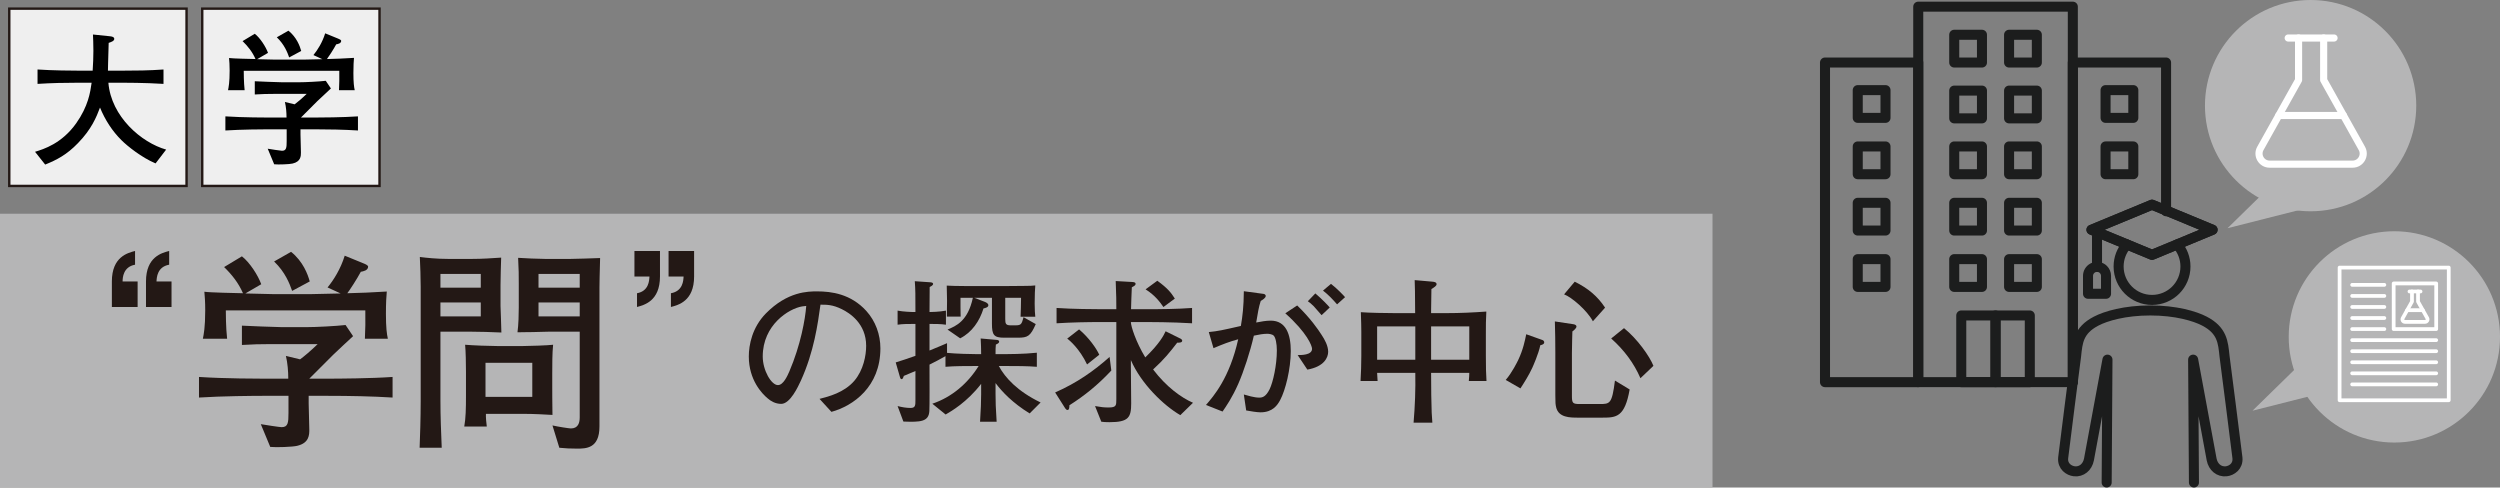 <?xml version="1.0" encoding="UTF-8"?><svg id="a" xmlns="http://www.w3.org/2000/svg" viewBox="0 0 2000 390"><rect x="0" y="0" width="2000" height="390" fill="#808080" stroke="none"/><defs><style>.b{fill:#b5b5b6;}.c{fill:#231815;}.d{stroke-width:5.706px;}.d,.e,.f{fill:none;stroke-linecap:round;stroke-linejoin:round;}.d,.f{stroke:#fff;}.g{fill:#efefef;stroke:#231815;stroke-miterlimit:10;stroke-width:1.93px;}.e{stroke:#1c1d1d;stroke-width:8.033px;}.f{stroke-width:3px;}</style></defs><rect class="b" y="171" width="1370" height="219"/><g><path class="c" d="M89.495,245.583v-20.431c0-19.745,12.706-22.836,18.543-24.381v10.988c-9.443,1.717-9.958,10.302-9.958,13.393h12.019v20.431h-20.604Zm27.3,0v-20.431c0-19.745,12.705-22.836,18.542-24.381v10.988c-9.614,1.717-9.958,10.302-10.13,13.393h12.019v20.431h-20.431Z"/><path class="c" d="M262.728,316.664h-15.796v6.009c0,3.091,.515,17.513,.515,20.946,0,4.121,0,10.816-9.786,13.049-3.434,.858-16.654,1.373-21.461,.858l-7.555-18.199c2.919,.515,15.108,2.403,16.654,2.403,5.15,0,5.494-3.605,5.494-11.332v-13.734h-20.775c-6.353,0-32.621,.172-50.82,1.373v-16.482c20.26,1.373,49.447,1.373,50.82,1.373h20.604c0-5.837-.516-12.361-1.889-18.199l11.332,2.748c3.09-2.232,8.24-6.525,14.078-12.19h-37.429c-7.727,0-15.452,.171-23.179,.687v-15.452c2.919,.172,27.299,1.202,32.106,1.202h19.229c7.727,0,24.381-.859,31.592-1.717l6.009,8.928c-2.231,2.061-13.735,12.705-15.967,14.938l-7.212,7.211-11.847,11.846h15.281c7.554,0,34.338-.171,51.336-1.373v16.482c-15.968-1.03-35.197-1.373-51.336-1.373Zm29.188-45.67c.343-10.302,.515-11.504,.343-22.664h-111.6c0,1.545,0,13.564,1.03,22.664h-19.401c.688-3.435,1.889-9.1,1.889-22.836,0-6.867-.343-10.816-.687-14.766,4.808,.688,24.552,1.031,30.904,1.202-3.605-8.241-8.756-14.765-15.108-20.946l14.25-8.584c6.182,4.807,12.877,15.108,15.452,22.319l-12.705,7.383c2.404,0,20.26,.515,21.462,.515h31.935c.515,0,20.774-.515,22.835-.515l-10.473-4.808c4.807-5.838,10.473-14.766,13.734-25.41l15.109,6.182c1.373,.515,3.605,1.545,3.605,2.574,0,3.091-3.949,3.777-5.838,4.121-3.09,5.838-9.271,15.281-10.816,17.169,8.585-.171,21.29-.687,31.592-1.373-.344,3.776-.688,9.1-.688,17.685,0,11.331,.688,16.139,1.546,20.088h-18.371Zm-58.204-38.287c-2.06-5.838-5.494-14.938-14.422-23.522l13.563-7.726c9.615,7.726,13.393,18.027,14.938,23.693l-14.079,7.555Z"/><path class="c" d="M375.696,265.328h-23.351v55.113c0,12.705,.516,25.238,1.03,37.771h-17.684c.343-8.584,.858-23.693,.858-37.257v-91.512c0-7.555-.344-16.312-.688-23.865,5.323,.687,13.393,1.545,22.32,1.545h19.916c7.727,0,15.281-.515,22.835-1.03-.171,3.263-.515,18.371-.515,21.805v16.998c0,.858,.687,17.684,.687,21.118-4.979-.343-20.26-.687-25.41-.687Zm8.928-46.186h-32.278v10.988h32.278v-10.988Zm0,22.835h-32.278v11.16h32.278v-11.16Zm57.174,57.345v10.303c0,3.948,0,10.473,.171,22.319-6.009-.343-14.594-.858-23.35-.858h-29.874c-.172,2.232,.343,8.069,.687,10.13h-18.027c1.201-6.524,1.373-14.423,1.373-24.38v-19.573c0-6.009-.172-16.312-.687-21.462,5.837,.516,19.401,1.03,25.41,1.03h21.118c4.121,0,20.26-.515,23.865-1.03-.687,6.696-.687,15.796-.687,23.521Zm-15.968-9.1h-37.429v27.299h37.429v-27.299Zm53.739-60.436v111.429c0,17.685-10.816,17.685-18.027,17.685-4.808,0-9.443-.172-14.079-.688l-5.494-17.855c4.465,1.029,13.393,2.403,14.766,2.403,5.838,0,7.04-4.636,7.04-8.757v-68.676h-23.865c-4.121,0-9.787,.344-13.563,.344-5.838,0-9.959,.171-12.362,.171,.858-6.181,1.03-14.766,1.03-19.745v-19.4c0-7.555,0-9.787-.516-20.432,5.323,.344,15.796,.858,21.29,.858h20.946c3.605,0,18.887-.515,23.351-.687-.344,10.816-.516,21.805-.516,23.35Zm-15.795-10.645h-32.965v10.988h32.965v-10.988Zm0,22.835h-32.965v11.16h32.965v-11.16Z"/><path class="c" d="M527.98,200.771v20.432c0,19.744-12.705,22.835-18.371,24.38v-10.988c9.443-1.717,9.787-10.13,9.958-13.392h-12.019v-20.432h20.432Zm27.299,0v20.432c0,19.744-12.705,22.835-18.542,24.38v-10.988c9.614-1.717,9.958-10.13,10.13-13.392h-12.019v-20.432h20.431Z"/><path class="c" d="M665.138,329.484l-9.513-10.389c7.385-1.878,19.651-5.008,27.787-14.395,7.385-8.637,9.513-20.402,9.513-28.037,0-17.899-13.268-26.286-19.401-29.29-7.51-3.755-12.392-3.63-17.147-3.63-2.128,15.271-5.132,37.551-15.646,60.707-2.378,5.131-8.637,18.649-15.771,18.649-4.757,0-8.512-2.378-10.64-4.256-4.756-3.88-15.271-14.895-15.271-33.67,0-9.138,2.629-23.156,13.644-34.421,17.398-17.648,33.795-17.648,41.055-17.648,11.391,0,26.911,2.002,39.303,15.646,7.385,8.136,11.266,18.9,11.266,29.915,0,30.791-21.779,46.062-39.178,50.818Zm-23.406-84.363c-10.64,1.752-31.543,14.77-31.543,40.054,0,11.14,6.885,22.905,12.142,22.905,4.381,0,7.636-7.51,9.138-10.889,9.012-21.029,12.767-41.932,13.518-52.445-1.126,.125-2.128,.25-3.254,.375Z"/><path class="c" d="M823.721,330.736c-13.644-8.387-22.029-17.273-27.286-24.283v8.762c0,6.885,.125,9.889,.876,22.154h-13.268c.625-10.764,.876-15.27,.876-21.904v-8.386c-11.391,14.771-23.907,21.904-28.413,24.533l-10.64-8.637c15.646-5.257,28.413-16.272,37.05-30.165h-2.128c-7.886,0-17.147,0-24.407,.625v-8.512c-4.131,2.379-8.512,4.632-12.768,6.76v6.885c0,.625,.125,27.286-.125,30.29-.501,8.637-7.26,8.887-20.778,8.386l-4.631-12.391c3.38,.875,6.884,1.502,10.389,1.502,3.881,0,3.881-2.129,3.881-6.259v-23.281c-4.757,2.003-6.009,2.503-9.263,3.88-.376,1.127-.876,2.629-1.753,2.629-.751,0-1.126-.751-1.251-1.252l-3.505-12.141c4.631-1.502,9.638-3.004,15.771-5.258v-25.533c-5.758,0-10.265,0-14.27,.625v-11.266c4.631,.877,10.64,1.127,14.27,1.127,0-14.52,0-17.273-.501-24.658l12.642,.877c1.377,.125,2.003,.625,2.003,1.252,0,1.126-1.502,1.877-2.754,2.502,0,3.631-.125,15.646-.125,20.027,1.127,0,8.011-.125,13.143-1.127v11.266c-4.005-.625-9.012-.625-13.143-.625v21.277c9.012-3.754,10.139-4.13,14.019-5.883v7.761c7.511,.751,19.651,1.001,23.156,1.001h4.131c0-4.13-.125-7.885-.376-12.517l12.768,1.127c.626,0,2.002,.25,2.002,1.376,0,1.252-1.376,1.753-2.628,2.379-.25,2.754-.25,3.505-.25,7.635h8.762c.125,0,13.894,0,24.282-1.126v11.265c-7.51-.625-16.897-.625-24.282-.625h-6.134c5.007,9.387,15.021,20.277,33.42,29.164l-8.762,8.762Zm-9.388-60.582h-11.14c-8.136,0-9.638-2.252-9.638-11.14v-20.778h-14.145l8.136,3.13c1.252,.501,3.13,1.251,3.13,2.879s-2.629,2.253-3.881,2.503c-3.129,10.139-9.262,19.15-18.649,23.907l-10.139-7.009c6.884-2.879,16.271-6.76,20.277-25.41h-9.889v7.385c0,5.133,.125,5.758,.125,7.636h-11.015v-2.753l.125-9.764c0-3.63-.125-9.137-.25-12.267,2.003,0,3.755,.251,6.259,.251,2.628,.125,14.394,.125,16.772,.125h23.781c2.253,0,12.643-.125,14.77-.125,5.258,0,6.635-.125,9.263-.376-.25,2.879-.5,7.886-.5,14.395,0,5.632,.25,7.761,.5,10.64h-11.766c.125-2.254,.376-11.391,.376-15.146h-12.643v17.023c0,3.755,.501,5.007,4.381,5.007h3.881c4.631,0,4.881-1.126,6.383-6.509l9.764,5.508c-4.256,9.763-6.509,10.889-14.27,10.889Z"/><path class="c" d="M855.508,324.227c0,1.377,0,3.756-1.502,3.756-.876,0-1.377-.751-1.878-1.377l-8.011-12.643c17.648-7.76,31.167-17.398,43.559-28.412l1.377,10.889c-11.015,11.766-21.529,20.152-33.545,27.787Zm88.744,7.887c-13.394-7.761-31.418-25.159-39.554-44.06v5.257c0,4.631,.251,25.284,.251,29.414,0,11.141-2.003,15.021-17.398,15.021-3.255,0-4.506-.125-6.509-.376l-5.007-12.516c5.007,.875,7.135,1.126,10.89,1.126,6.133,0,6.133-1.627,6.133-6.634v-61.708h-11.766c-12.016,0-24.032,.251-36.048,1.001v-12.266c12.517,.876,30.541,1.001,36.048,1.001h11.766c0-8.261,0-8.511-.5-22.53l13.268,.751c1.377,.126,2.628,.251,2.628,1.503,0,1.126-.751,1.502-3.004,2.753-.125,2.879-.625,15.021-.625,17.523h12.266c12.142,0,24.408-.125,36.55-1.001v12.266c-15.771-1.001-35.173-1.001-36.55-1.001h-12.392c0,3.38,4.006,15.896,11.516,28.288,11.516-11.14,14.77-17.648,16.271-20.902l12.142,6.008c.501,.375,1.127,.75,1.127,1.502,0,1.627-2.253,1.627-4.006,1.627-6.133,7.885-10.014,12.893-19.275,21.404,10.514,13.893,22.655,22.654,31.918,26.66l-10.139,9.889Zm-74.601-40.555c-5.883-12.392-14.019-19.401-15.896-20.652l9.513-7.385c7.886,6.633,13.895,15.27,16.147,20.276l-9.764,7.761Zm61.082-45.938c-2.503-3.629-6.509-9.262-14.27-14.143l9.388-6.885c8.387,6.133,10.89,9.387,14.02,14.27l-9.138,6.758Z"/><path class="c" d="M1024.105,320.097c-2.128,4.005-6.008,9.763-15.646,9.763-3.004,0-8.011-.876-11.516-1.502l-1.878-12.767c2.629,.751,8.262,2.503,12.267,2.503,2.504,0,5.257-.5,8.387-6.759,2.754-5.758,5.758-19.151,5.758-31.042,0-5.382-1.002-10.264-2.504-11.766-1.251-1.252-4.005-1.502-5.132-1.502-3.254,0-6.759,.626-10.765,1.502-2.879,12.643-8.136,28.789-12.517,38.678-4.881,11.014-9.513,17.648-12.517,22.029l-13.268-5.258c6.008-6.884,18.9-21.654,25.784-52.57-7.26,2.003-11.766,3.756-19.776,7.135l-3.755-12.893c7.635-.751,10.765-1.502,25.659-4.881,1.377-8.012,2.253-15.271,2.378-27.787l15.771,2.127c1.001,.125,1.752,.877,1.752,1.627,0,1.627-2.503,3.13-4.005,4.006-1.502,4.506-2.503,10.264-3.63,17.273,4.005-.752,7.635-1.502,11.641-1.502,12.267,0,16.021,11.14,16.021,24.282,0,14.395-4.256,31.417-8.512,39.303Zm21.779-24.407l-7.76-11.641c2.753,0,11.515,.125,11.515-5.008,0-2.252-3.755-12.642-21.403-28.412l9.513-6.259c10.514,10.139,16.647,19.025,19.526,23.532,2.503,3.754,5.257,8.762,5.257,13.518,0,4.506-3.129,11.891-16.647,14.27Zm11.391-43.559c-1.377-1.627-5.508-6.384-6.384-7.26-2.128-2.128-3.38-3.004-4.631-3.881l6.008-6.258c5.633,4.756,10.514,10.014,11.516,11.265l-6.509,6.134Zm12.392-8.637c-3.505-4.006-6.885-7.635-11.266-11.016l6.384-5.381c4.381,3.254,10.389,9.512,11.266,10.639l-6.384,5.758Z"/><path class="c" d="M1175.051,304.826c.25-3.379,.375-4.256,.375-6.509h-30.54c0,2.879,.125,15.271,.125,17.774,.25,13.893,.375,16.271,.876,22.029h-15.021c1.127-13.268,1.628-26.535,1.377-39.804h-30.541c.125,1.628,.251,4.005,.376,6.509h-13.644c.376-5.383,.626-14.395,.626-20.027v-19.275c0-1.627-.125-10.389-.376-15.771,6.009,.501,20.903,.752,27.162,.752h16.271c-.125-18.025-.125-20.027-.376-26.411l14.27,1.252c1.252,.125,3.255,.376,3.255,2.003,0,1.377-1.878,2.503-4.131,3.88,0,2.753-.25,14.77-.25,17.272v2.004h12.517c10.514,0,21.153-.502,31.667-1.252-.375,5.883-.375,11.891-.375,17.898v17.273c0,9.262,.125,14.77,.5,20.402h-14.144Zm-42.808-43.684h-30.541v26.66h30.541v-26.66Zm43.183,0h-30.54v26.66h30.54v-26.66Z"/><path class="c" d="M1232.248,276.162c-1.377,6.885-5.883,16.898-6.384,18.025-2.754,6.008-6.509,11.891-9.513,16.521l-11.766-6.759c5.007-5.758,9.388-14.646,10.013-16.021,3.881-8.136,5.383-15.521,6.384-20.528l13.018,4.632c.751,.251,1.377,1.001,1.377,1.878,0,1.627-2.378,2.127-3.129,2.252Zm49.941,57.953h-19.526c-6.634,0-15.896,0-17.773-8.387-.501-2.377-.626-3.129-.626-9.637v-33.796c0-8.386-.125-16.772-.375-25.159l14.895,2.254c.501,.125,2.378,.375,2.378,1.877,0,1.252-2.002,3.004-3.254,3.881,0,1.877-.376,9.387-.376,17.398v34.045c0,5.758,.501,6.635,6.134,6.635h15.896c8.386,0,10.013,0,12.392-18.775l11.766,7.135c-3.881,22.029-10.64,22.529-21.529,22.529Zm-7.886-77.104c-4.631-8.762-17.147-19.4-23.03-21.528l8.511-10.139c10.765,5.382,18.149,11.515,24.283,20.778l-9.764,10.889Zm38.052,45.562c-5.132-11.892-12.893-22.405-23.407-31.793l10.265-8.261c10.764,8.637,20.652,22.78,23.531,30.166l-10.389,9.888Z"/></g><g><g><rect class="g" x="7.412" y="6.915" width="141.834" height="141.834"/><rect class="g" x="161.789" y="6.915" width="141.834" height="141.834"/></g><g><path d="M124.449,130.721c-11.171-4.703-22.576-13.875-27.162-18.46-7.525-7.408-13.287-16.462-17.285-26.222-2.821,7.525-6.819,17.402-17.637,28.455-8.937,9.289-16.933,13.405-26.222,17.168l-8.113-10.23c6.938-2.116,21.4-6.584,32.924-22.811,9.642-13.641,11.288-24.811,12.346-32.453h-10.112c-11.053,0-22.105,.234-33.158,.94v-11.523c11.405,.823,27.985,.94,33.158,.94h10.936c.353-5.645,.588-10.582,.588-15.873,0-5.88-.235-10.113-.353-13.053l13.64,1.411c1.294,.118,3.41,.471,3.41,2.116,0,1.764-2.822,2.588-4.469,3.176,0,2.469-.117,3.88-.47,16.461-.118,3.058-.118,4.352-.118,5.762h11.054c11.17,0,22.223-.117,33.394-.94v11.523c-14.346-.94-32.218-.94-33.394-.94h-10.7c2.233,27.279,26.573,47.975,46.21,53.5l-8.466,11.053Z"/><path d="M251.21,103.441h-10.817v4.115c0,2.117,.353,11.994,.353,14.346,0,2.822,0,7.408-6.702,8.937-2.353,.588-11.406,.94-14.698,.588l-5.174-12.464c1.999,.353,10.348,1.646,11.405,1.646,3.527,0,3.763-2.47,3.763-7.761v-9.407h-14.228c-4.351,0-22.341,.117-34.805,.941v-11.289c13.875,.941,33.864,.941,34.805,.941h14.11c0-3.998-.353-8.467-1.294-12.464l7.761,1.881c2.117-1.528,5.645-4.468,9.643-8.349h-25.634c-5.291,0-10.583,.118-15.874,.471v-10.582c1.999,.117,18.696,.822,21.988,.822h13.17c5.291,0,16.696-.588,21.635-1.176l4.116,6.115c-1.529,1.41-9.407,8.701-10.936,10.229l-4.938,4.939-8.113,8.113h10.465c5.174,0,23.517-.117,35.157-.941v11.289c-10.935-.706-24.104-.941-35.157-.941Zm19.989-31.277c.235-7.055,.353-7.878,.235-15.521h-76.43c0,1.059,0,9.289,.705,15.521h-13.287c.471-2.352,1.294-6.232,1.294-15.639,0-4.703-.235-7.408-.471-10.111,3.292,.47,16.814,.705,21.165,.822-2.469-5.645-5.997-10.112-10.348-14.346l9.76-5.879c4.233,3.293,8.819,10.348,10.583,15.286l-8.701,5.056c1.646,0,13.875,.354,14.697,.354h21.871c.353,0,14.228-.354,15.639-.354l-7.173-3.292c3.293-3.997,7.173-10.112,9.407-17.402l10.348,4.233c.94,.353,2.469,1.059,2.469,1.764,0,2.116-2.704,2.586-3.998,2.822-2.116,3.998-6.35,10.465-7.407,11.758,5.879-.117,14.58-.471,21.635-.94-.234,2.587-.47,6.231-.47,12.11,0,7.762,.47,11.054,1.058,13.758h-12.581Zm-39.861-26.221c-1.411-3.998-3.763-10.23-9.877-16.109l9.289-5.291c6.585,5.291,9.172,12.346,10.23,16.227l-9.643,5.174Z"/></g></g><g><circle class="b" cx="1848.484" cy="84.516" r="84.516"/><polygon class="b" points="1839.649 167.953 1782 182.572 1824.041 141.443 1839.649 167.953"/><g><line class="d" x1="1830.55" y1="30.41" x2="1867.246" y2="30.41"/><path class="d" d="M1858.933,30.41v33.635l30.478,54.533c3.297,5.644-.774,12.737-7.311,12.737h-66.408c-6.537,0-10.608-7.093-7.311-12.737l30.478-54.533V30.41"/><line class="d" x1="1874.782" y1="92.396" x2="1823.014" y2="92.396"/></g></g><circle class="b" cx="1915.484" cy="269.516" r="84.516"/><polygon class="b" points="1859.649 313.953 1802 328.572 1844.041 287.443 1859.649 313.953"/><g><polygon class="e" points="1596.427 5.343 1534.596 5.343 1534.596 305.716 1596.427 305.716 1658.257 305.716 1658.257 5.343 1596.427 5.343"/><rect class="e" x="1607.262" y="207.314" width="22.209" height="22.209"/><rect class="e" x="1563.383" y="207.314" width="22.187" height="22.209"/><rect class="e" x="1607.262" y="162.25" width="22.209" height="22.187"/><rect class="e" x="1563.383" y="162.25" width="22.187" height="22.187"/><rect class="e" x="1607.262" y="117.164" width="22.209" height="22.209"/><rect class="e" x="1563.383" y="117.164" width="22.187" height="22.209"/><rect class="e" x="1607.262" y="72.487" width="22.209" height="22.209"/><rect class="e" x="1563.383" y="72.487" width="22.187" height="22.209"/><rect class="e" x="1607.262" y="27.811" width="22.209" height="22.209"/><rect class="e" x="1563.383" y="27.811" width="22.187" height="22.209"/><g><rect class="e" x="1596.426" y="252.378" width="27.418" height="53.34"/><rect class="e" x="1569.009" y="252.378" width="27.417" height="53.34"/></g><polyline class="e" points="1732.851 169 1732.851 50.015 1658.252 50.015 1658.252 305.714"/><g><rect class="e" x="1684.451" y="117.16" width="22.209" height="22.209"/><rect class="e" x="1684.451" y="72.096" width="22.209" height="22.187"/></g><rect class="e" x="1460" y="50.02" width="74.596" height="255.698" transform="translate(2994.596 355.738) rotate(180)"/><g><rect class="e" x="1486.194" y="207.314" width="22.209" height="22.209"/><rect class="e" x="1486.194" y="162.25" width="22.209" height="22.187"/><rect class="e" x="1486.194" y="117.164" width="22.209" height="22.209"/><rect class="e" x="1486.194" y="72.1" width="22.209" height="22.187"/></g><g><path class="e" d="M1755.152,386l-.637-98.282,14.807,79.905c1.211,6.053,5.914,10.058,11.719,9.406,4.253-.481,9.592-3.973,8.909-10.756-.559-5.541-10.338-81.41-10.338-81.41-1.148-10.881-1.676-20.504-16.08-27.985-7.776-4.051-22.894-8.521-43.289-8.521s-35.513,4.47-43.29,8.521c-14.404,7.481-14.932,17.105-16.08,27.985,0,0-9.779,75.869-10.337,81.41-.683,6.783,4.656,10.275,8.909,10.756,5.805,.652,10.508-3.353,11.719-9.406l14.807-79.905-.637,98.282"/><g><path class="e" d="M1684.821,220.703v14.322h-14.407v-14.322c0-2.668,1.448-4.997,3.6-6.242,1.059-.618,2.287-.966,3.6-.966s2.549,.347,3.608,.966c.551,.313,1.05,.703,1.491,1.143,1.304,1.304,2.108,3.108,2.108,5.098Z"/><polygon class="e" points="1721.617 163.747 1673.161 183.811 1721.617 203.875 1770.074 183.811 1721.617 163.747"/><polygon class="e" points="1721.617 163.747 1673.161 183.811 1721.617 203.875 1770.074 183.811 1721.617 163.747"/><line class="e" x1="1677.613" y1="213.495" x2="1677.613" y2="185.654"/><path class="e" d="M1741.697,195.553c4.146,4.705,6.668,10.865,6.668,17.651,0,14.774-11.964,26.738-26.738,26.738s-26.738-11.964-26.738-26.738c0-6.769,2.505-12.929,6.668-17.634"/></g></g></g><g><rect class="f" x="1871.678" y="214.061" width="87.322" height="106.131"/><line class="f" x1="1881.726" y1="272.116" x2="1948.952" y2="272.116"/><line class="f" x1="1881.726" y1="254.423" x2="1907.479" y2="254.423"/><line class="f" x1="1881.726" y1="245.576" x2="1907.479" y2="245.576"/><line class="f" x1="1881.726" y1="236.729" x2="1907.479" y2="236.729"/><line class="f" x1="1881.726" y1="227.882" x2="1907.479" y2="227.882"/><line class="f" x1="1881.726" y1="280.963" x2="1948.952" y2="280.963"/><line class="f" x1="1881.726" y1="263.269" x2="1907.479" y2="263.269"/><line class="f" x1="1881.726" y1="289.809" x2="1948.952" y2="289.809"/><line class="f" x1="1881.726" y1="298.656" x2="1948.952" y2="298.656"/><line class="f" x1="1881.726" y1="307.503" x2="1948.952" y2="307.503"/><rect class="f" x="1914.936" y="226.75" width="34.015" height="36.519"/><g><line class="f" x1="1927.578" y1="233.181" x2="1936.43" y2="233.181"/><path class="f" d="M1934.425,233.181v8.113l7.351,13.154c.795,1.361-.187,3.072-1.763,3.072h-16.018c-1.577,0-2.559-1.711-1.763-3.072l7.351-13.154v-8.113"/><line class="f" x1="1938.247" y1="248.133" x2="1925.761" y2="248.133"/></g></g></svg>